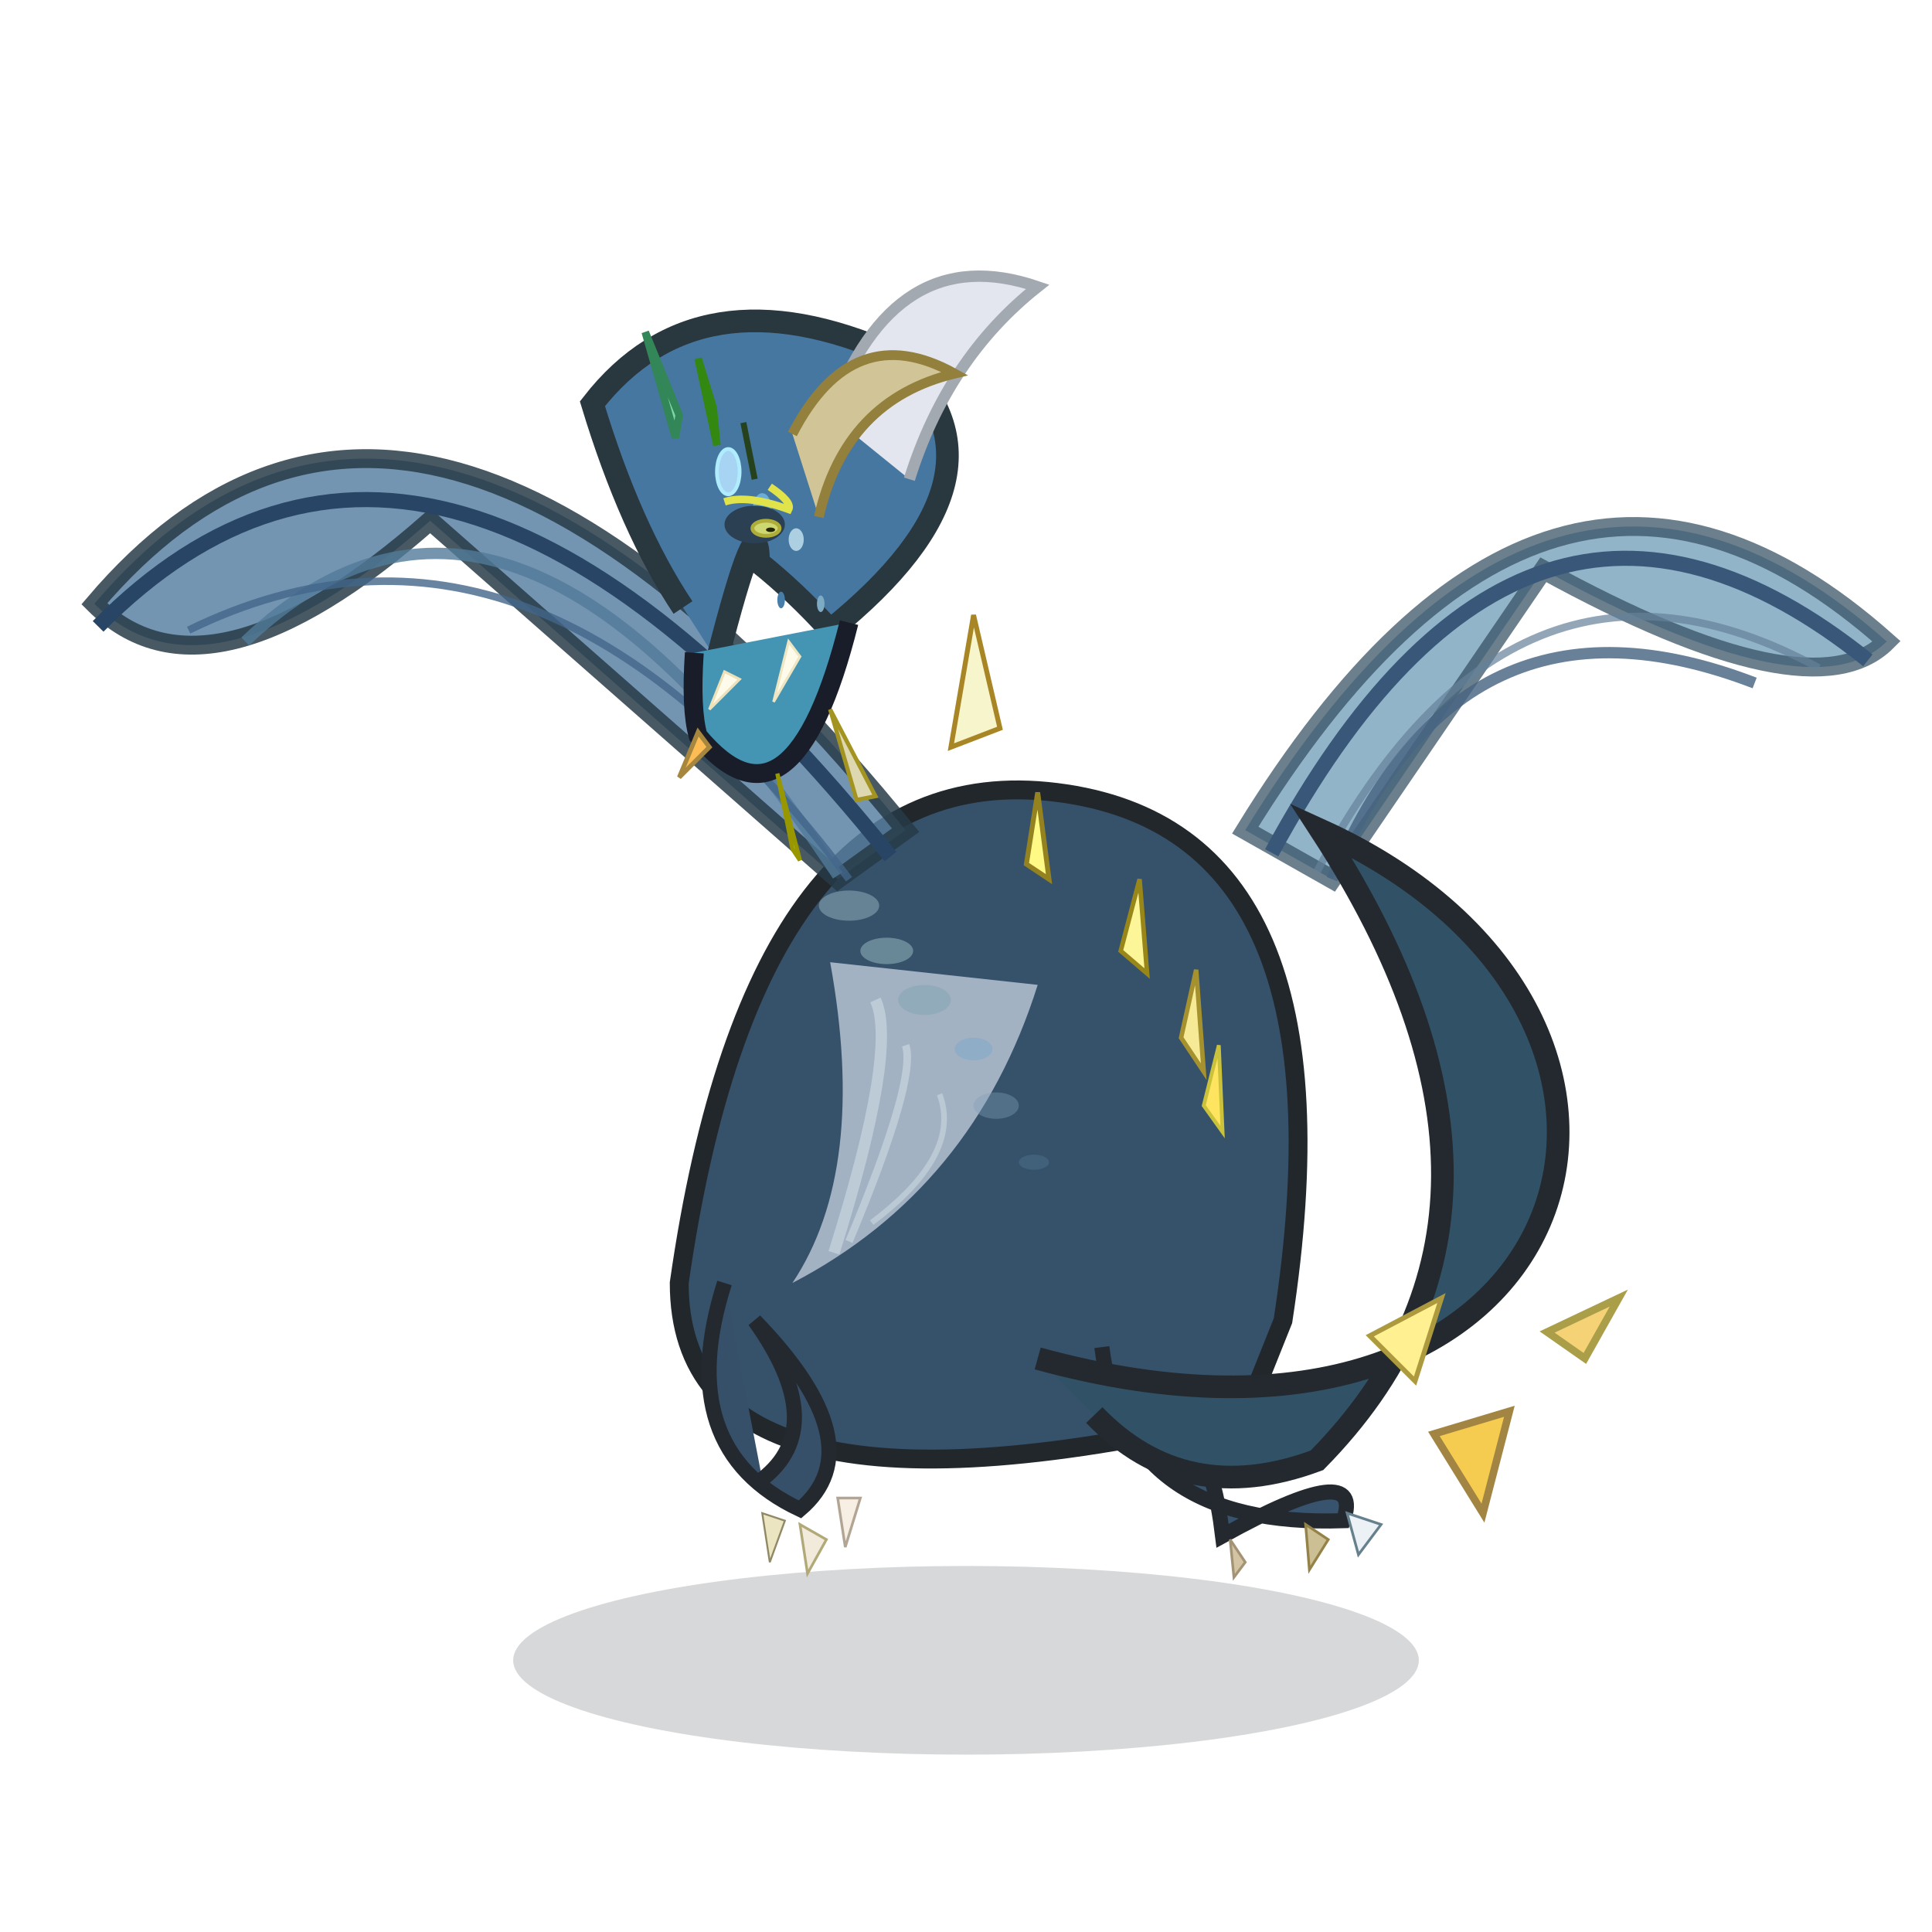 <!--

Generated by DrawGPT.
Free, open source, AI generated images in SVG, PNG, and HTML Canvas format.
https://drawgpt.ai

Created: 2025-05-10T03:39:36+00:00
-->
<svg xmlns="http://www.w3.org/2000/svg" xmlns:xlink="http://www.w3.org/1999/xlink"   viewBox="0 0 512 512">
  <title>Epic Video Game Dragon - Level: Cool</title>
  <desc>Watch your step! This dragon loves BBQs, but its ideal snack is high scores. All scales, no lag!</desc>
  
  <!-- Shadow under dragon -->
  <ellipse id="shadow" class="shadow" cx="256" cy="440" rx="120" ry="25" fill="#22282F" opacity="0.18"/>
  
  <!-- Dragon body -->
  <path id="body" class="dragon-body" d="M340,350 Q360,220 280,210 Q200,200 180,340 Q180,410 330,375 Z"
        fill="#36516A" stroke="#22272C" stroke-width="5"/>
  
  <!-- Dragon belly scales -->
  <path id="belly_scales" class="dragon-belly" d="M220,255 Q230,310 210,340 Q258,315 275,261"
        fill="#A3B2C3"/>
  <path id="belly_scale2" class="dragon-belly" d="M232,265 Q238,278 221,332"
        fill="none" stroke="#C0CED9" stroke-width="3" opacity="0.9"/>
  <path id="belly_scale3" class="dragon-belly" d="M240,277 Q243,286 225,329"
        fill="none" stroke="#C0CED9" stroke-width="2" opacity="0.9"/>
  <path id="belly_scale4" class="dragon-belly" d="M249,290 Q255,306 231,324"
        fill="none" stroke="#C0CED9" stroke-width="1.5" opacity="0.8"/>
  
  <!-- Right leg (fore) -->
  <path id="foreleg" class="foreleg" d="M192,340 Q178,384 212,400 Q232,383 200,350 Q220,378 202,392"
        fill="#37506A" stroke="#23292E" stroke-width="4"/>
  <!-- Left leg (hind) -->
  <path id="hindleg" class="hindleg" d="M292,357 Q298,405 356,403 Q362,386 324,407 Q320,374 306,383"
        fill="#37536E" stroke="#23292E" stroke-width="4"/>
        
  <!-- Body scales - pattern along side -->
  <g id="side-scales" class="scales">
    <ellipse cx="225" cy="240" rx="8" ry="4" fill="#86A4B3" opacity="0.60"/>
    <ellipse cx="235" cy="252" rx="7" ry="3.5" fill="#93B5BC" opacity="0.55"/>
    <ellipse cx="245" cy="265" rx="7" ry="4" fill="#81A6B3" opacity="0.51"/>
    <ellipse cx="258" cy="278" rx="5" ry="3" fill="#7CA9CA" opacity="0.50"/>
    <ellipse cx="264" cy="293" rx="6" ry="3.5" fill="#809FB7" opacity="0.40"/>
    <ellipse cx="274" cy="308" rx="4" ry="2" fill="#6491AD" opacity="0.25"/>
  </g>
  
  <!-- Wing right -->
  <g id="wingR" class="wingRight">
    <!-- membrane -->
    <path id="wingR-membrane" class="wing-membrane" d="M330,220 Q410,90 500,170 Q480,190 409,151 L353,233 Z"
          fill="#6997B3" stroke="#344E62" stroke-width="5" opacity="0.72"/>
    <!-- top ray -->
    <path id="wingR-ray1" class="wing-ray" d="M337,226 Q404,102 495,175" fill="none" stroke="#395879" stroke-width="4"/>
    <!-- internal rays -->
    <path id="wingR-ray2" class="wing-ray" d="M353,233 Q387,151 465,181" fill="none" stroke="#476481" stroke-width="3" opacity="0.82"/>
    <path id="wingR-ray3" class="wing-ray" d="M349,231 Q401,133 482,177" fill="none" stroke="#658199" stroke-width="2" opacity="0.7"/>
  </g>
  
  <!-- Wing left -->
  <g id="wingL" class="wingLeft">
    <!-- membrane -->
    <path id="wingL-membrane" class="wing-membrane" d="M240,220 Q110,60 25,160 Q55,190 114,138 L222,233 Z"
          fill="#5A82A4" stroke="#273B46" stroke-width="5" opacity="0.84"/>
    <!-- top ray -->
    <path id="wingL-ray1" class="wing-ray" d="M236,227 Q115,76 26,166" fill="none" stroke="#284565" stroke-width="4"/>
    <!-- internal rays -->
    <path id="wingL-ray2" class="wing-ray" d="M222,232 Q136,102 65,170" fill="none" stroke="#527B99" stroke-width="3" opacity="0.8"/>
    <path id="wingL-ray3" class="wing-ray" d="M225,233 Q142,122 50,167" fill="none" stroke="#436589" stroke-width="2" opacity="0.8"/>
  </g>
  
  <!-- Tail -->
  <path id="tail" class="tail" d="M275,360 C420,400 460,270 350,220 Q415,320 349,387 Q314,400 290,375"
        fill="#315266" stroke="#23292E" stroke-width="6"/>
        
  <!-- Tail spikes -->
  <polygon id="tail-spike1" class="tail-spike" points="380,380 400,374 393,401" fill="#F6CC50" stroke="#A28542" stroke-width="2"/>
  <polygon id="tail-spike2" class="tail-spike" points="410,353 429,344 420,360" fill="#F6D276" stroke="#AA9E48" stroke-width="2"/>
  <polygon id="tail-spike3" class="tail-spike" points="363,354 382,344 375,366" fill="#FFF191" stroke="#AD9A3F" stroke-width="1.3"/>
  
  <!-- Head -->
  <g id="head" class="dragon-head">
    <!-- Main head shape -->
    <path id="head-shape" class="head-shape" d="M181,161 Q167,140 157,107 Q185,71 237,94 Q272,125 220,167 Q211,157 201,149 Q201,132 190,175"
          fill="#4677A1" stroke="#29373F" stroke-width="6"/>
    <!-- Jaw -->
    <path id="jaw" class="jaw" d="M184,173 Q183,188 185,195 Q210,225 225,165"
          fill="#4495B4" stroke="#191D29" stroke-width="5"/>
    <!-- Lower spike -->
    <polygon id="jaw-spike" class="horn" points="188,198 180,206 185,194" fill="#FDBD54" stroke="#A7863D" stroke-width="1.2"/>
    <!-- Head scales -->
    <ellipse id="scale1" class="head-scale" cx="193" cy="125" rx="3" ry="6" fill="#A7D4F3" stroke="#AFECFE" stroke-width="1"/>
    <ellipse id="scale2" class="head-scale" cx="202" cy="135" rx="2.5" ry="4.3" fill="#70B7DF" opacity="0.86"/>
    <ellipse id="scale3" class="head-scale" cx="211" cy="143" rx="2" ry="3" fill="#D8F7FE" opacity="0.7"/>
    <!-- Nostrils -->
    <ellipse id="nostril-left" class="nostril" cx="207" cy="159" rx="1" ry="2.2" fill="#467EA9"/>
    <ellipse id="nostril-right" class="nostril" cx="217.5" cy="160" rx="1" ry="2.2" fill="#7EABC4"/>
    <!-- Eye socket -->
    <ellipse id="eye-socket" class="eye-socket" cx="200" cy="139" rx="8" ry="5" fill="#2B4053"/>
    <!-- Eye -->
    <ellipse id="eye" class="eye" cx="203" cy="140" rx="3.6" ry="2" fill="#CED872" stroke="#ADAD38" stroke-width="1"/>
    <ellipse id="pupil" class="pupil" cx="204.2" cy="140.4" rx="1.2" ry="0.6" fill="#232503"/>
    <!-- Brow ridge -->
    <path id="brow-ridge" class="brow" d="M192,133 Q198,131 209,135 Q210,133 204,129" fill="none" stroke="#E1E34B" stroke-width="2"/>
    
    <!-- Fangs -->
    <polygon id="fang1" class="fang" points="192,178 188,188 196,180" fill="#FFFBEA" stroke="#EEE1B9" stroke-width="0.7"/>
    <polygon id="fang2" class="fang" points="209,170 205,186 212,174" fill="#FFFBEA" stroke="#EEE6C2" stroke-width="0.7"/>
    
    <!-- Head horns -->
    <path id="horn1" class="horn" d="M220,110 Q237,63 275,76 Q251,95 241,127" fill="#E3E6EE" stroke="#A2A9B1" stroke-width="3"/>
    <path id="horn2" class="horn" d="M210,115 Q226,84 253,99 Q224,106 217,137" fill="#D1C598" stroke="#93803C" stroke-width="2.6"/>
    <!-- Head crests (spiky bits) -->
    <polygon id="crest1" class="head-crest" points="180,110 171,88 179,116" fill="#7CD9A5" stroke="#338657" stroke-width="2"/>
    <polygon id="crest2" class="head-crest" points="189,108 185,95 190,118" fill="#62B878" stroke="#381" stroke-width="2"/>
    <polygon id="crest3" class="head-crest" points="199,122 197,112 200,127" fill="#356F54" stroke="#26421C" stroke-width="1.6"/>
    
  </g>
  
  <!-- Back spine spikes -->
  <g id="back-spikes" class="spikes">
    <polygon id="spike-h" class="spike" points="252,198 258,163 265,193" fill="#F7F5CB" stroke="#A88626" stroke-width="1.3"/>
    <polygon id="spike-a" class="spike" points="227,212 220,188 232,211" fill="#DDD8Af" stroke="#A39422" stroke-width="1.1"/>
    <polygon id="spike-b" class="spike" points="210,225 206,205 212,228" fill="#E9DC66" stroke="#999700" stroke-width="1.1"/>
    <polygon id="spike-c" class="spike" points="272,229 275,210 278,233" fill="#FFFA85" stroke="#948120" stroke-width="1.3"/>
    <polygon id="spike-d" class="spike" points="297,252 302,233 304,258" fill="#FCF699" stroke="#998618" stroke-width="1.2"/>
    <polygon id="spike-e" class="spike" points="313,275 317,257 319,284" fill="#F6EA96" stroke="#A5922E" stroke-width="1.2"/>
    <polygon id="spike-f" class="spike" points="319,293 323,277 324,300" fill="#FFE45F" stroke="#CBC23B" stroke-width="1"/>
  </g>
  
  <!-- Claws on foreleg -->
  <g id="forelegs-claws" class="claws">
    <polygon id="claw-f1" class="claw" points="222,397 224,410 228,397" fill="#F7EFE3" stroke="#B2A594" stroke-width="0.7"/>
    <polygon id="claw-f2" class="claw" points="212,404 214,417 219,408" fill="#F2EBDC" stroke="#B2A979" stroke-width="0.7"/>
    <polygon id="claw-f3" class="claw" points="202,401 204,414 208,403" fill="#ECE5C2" stroke="#908965" stroke-width="0.5"/>
  </g>
  
  <!-- Claws on hindleg -->
  <g id="hindlegs-claws" class="claws">
    <polygon id="claw-h1" class="claw" points="357,401 360,412 366,404" fill="#EBF1F4" stroke="#67808E" stroke-width="0.7"/>
    <polygon id="claw-h2" class="claw" points="346,404 347,416 352,408" fill="#CBBF93" stroke="#958249" stroke-width="0.7"/>
    <polygon id="claw-h3" class="claw" points="326,408 327,418 330,414" fill="#D4C4A4" stroke="#A49476" stroke-width="0.7"/>
  </g>
</svg>
